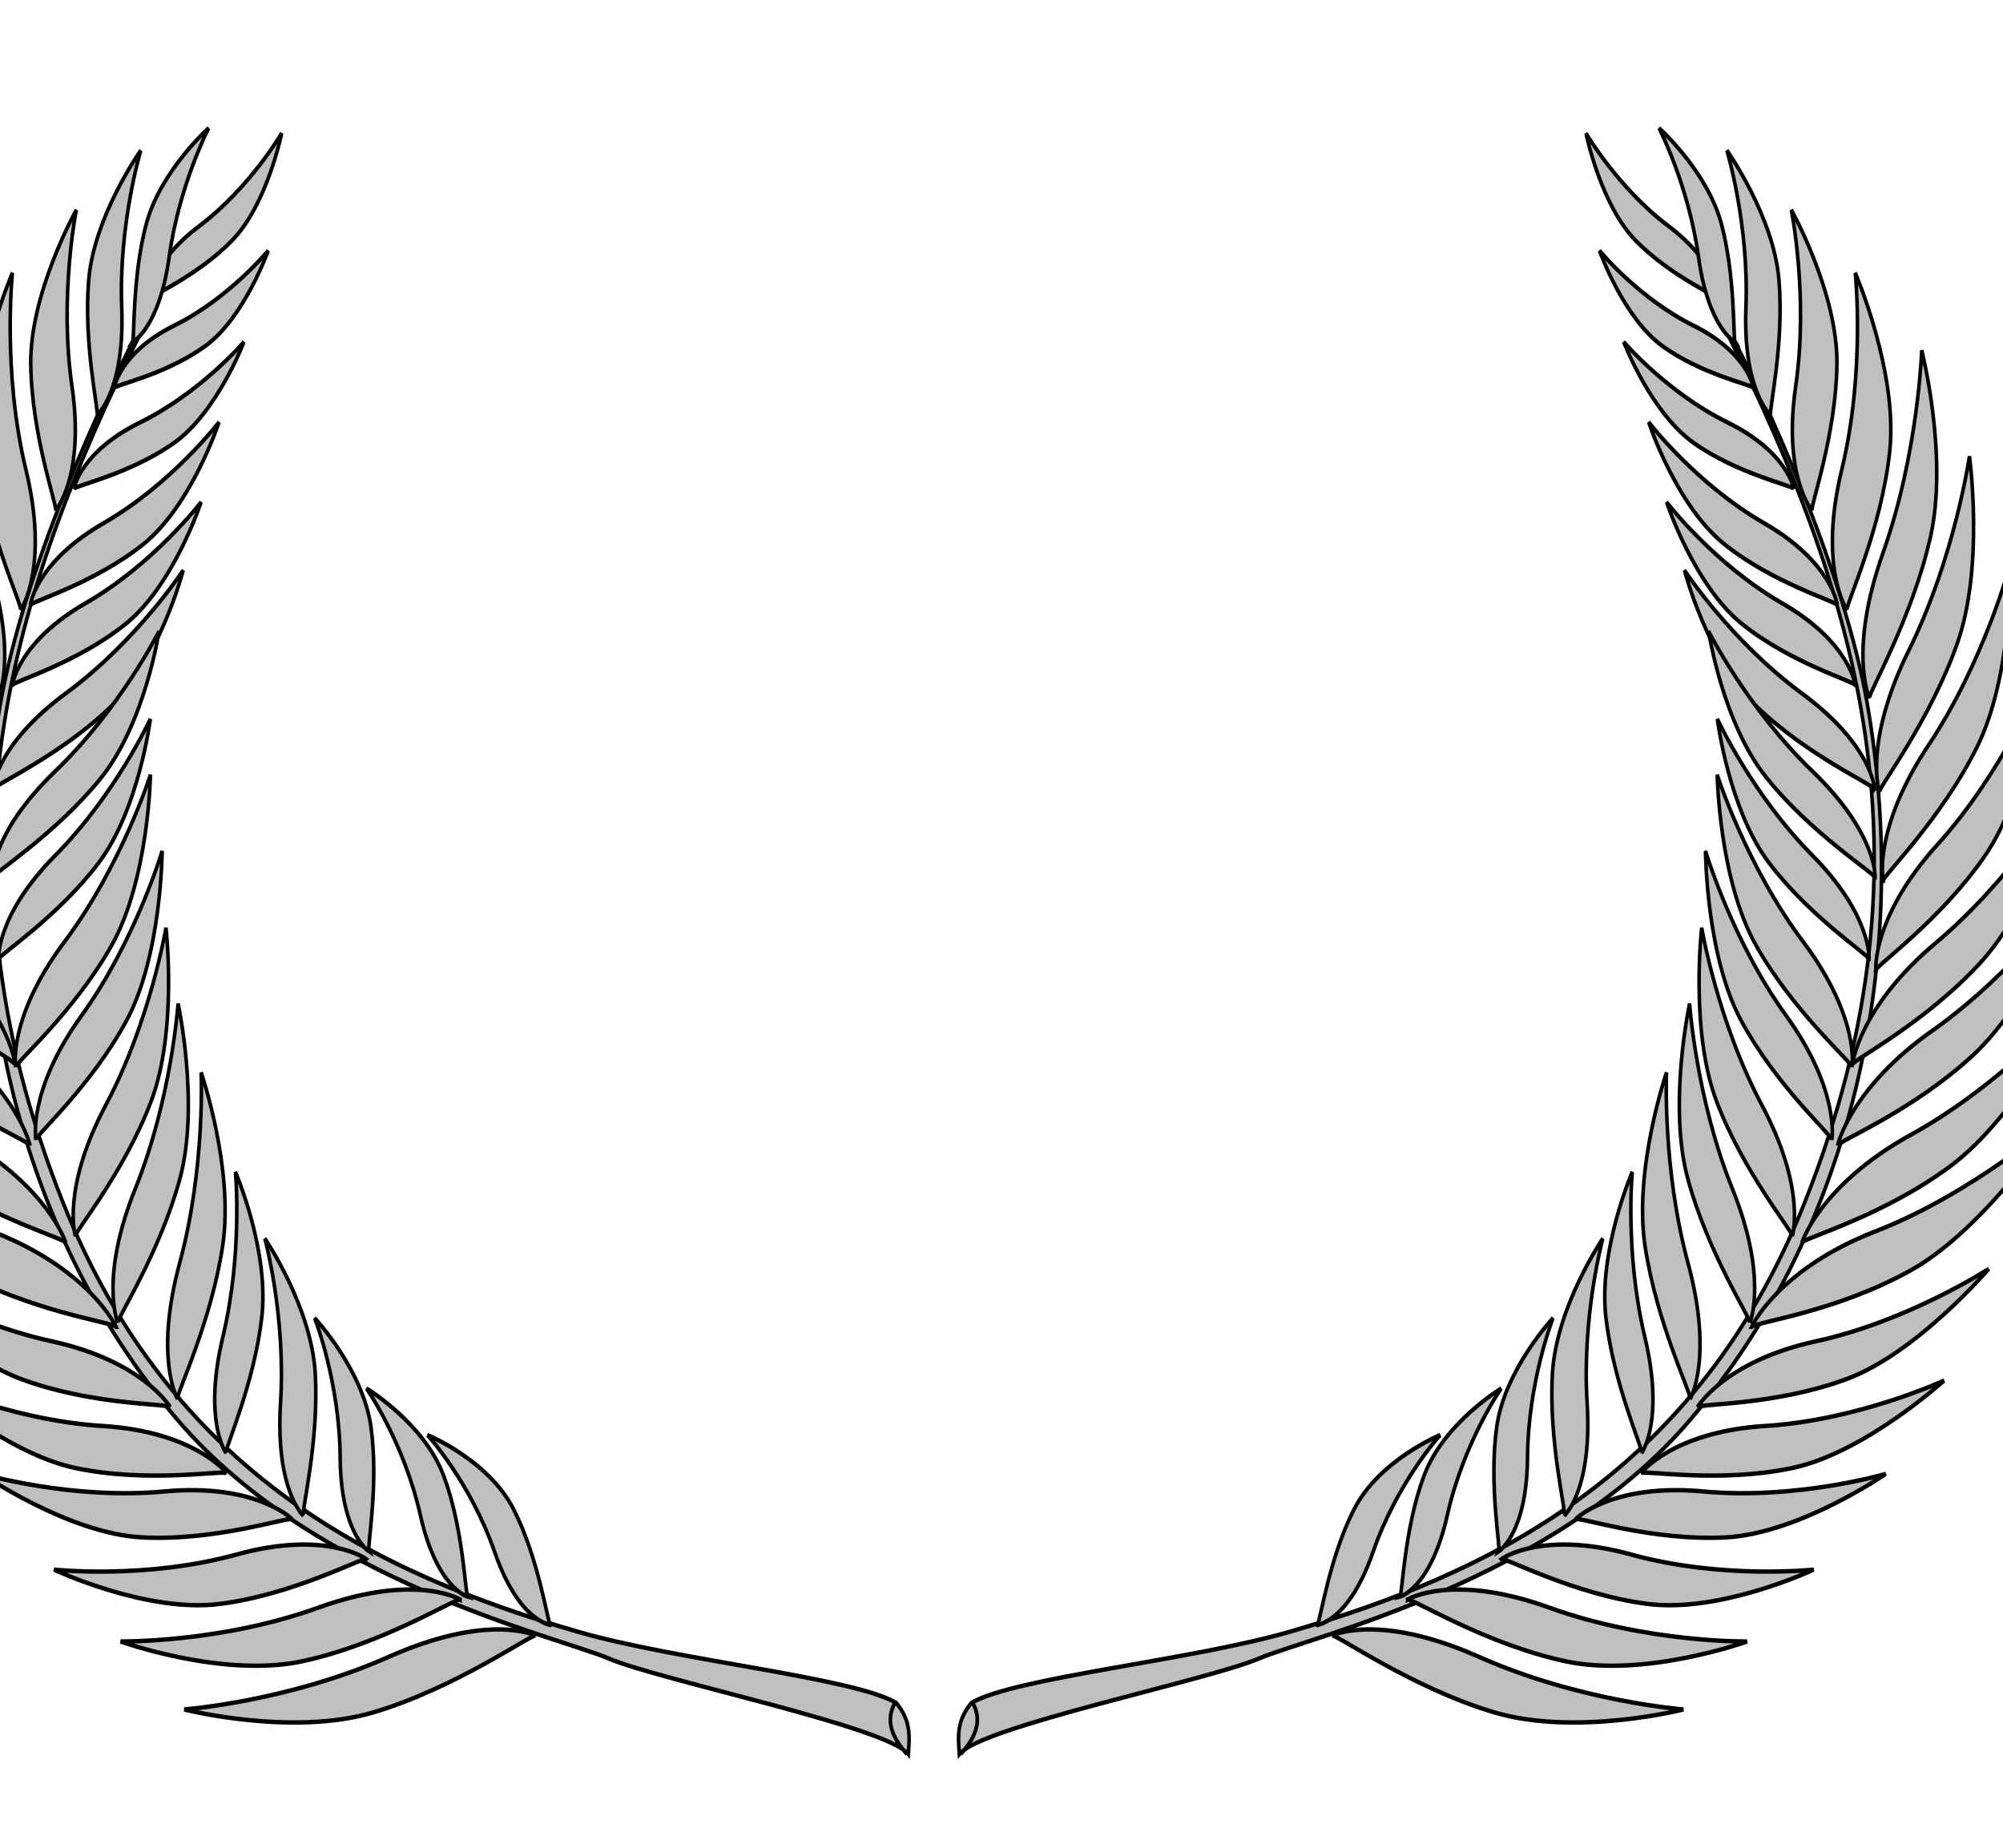 <?xml version="1.0"?><svg width="365.64" height="337.457" xmlns="http://www.w3.org/2000/svg" xmlns:xlink="http://www.w3.org/1999/xlink">
 <title>Crest Leaves</title>
 <g>
  <title>Layer 1</title>
  <g id="g10569">
   <g id="g9505" display="inline" fill="#008f4c" stroke="#000000" stroke-width="1.735" transform="matrix(-0.386 0 0 0.452 298.358 -71.531)">
    <g id="g8584" fill="#008f4c" stroke="#000000" stroke-width="1.587" transform="matrix(-1.01 0.362 0.344 1.059 725.175 -183.322)">
     <path id="path49643" fill="#bfbfbf" fill-rule="evenodd" stroke="#000000" stroke-miterlimit="4" stroke-width="1.587" d="m811.468,161.893c32.51,24.962 84.633,72.44 109.677,114.366c46.199,77.34 56.811,178.253 8.778,270.297c-39.135,74.994 -134.288,128.413 -152.786,142.921c-18.979,14.884 -108.948,63.281 -114.644,75.687c-2.56,-5.876 -5.064,-10.85 -0.88,-19.244c15.283,-14.894 86.857,-45.833 125.054,-69.815c76.756,-48.189 152.477,-111.988 166.188,-220.502c17.877,-141.499 -53.827,-220.683 -142.053,-292.913c0,0 0.666,-0.797 0.666,-0.797l0,0z"/>
     <path id="path49922" fill="#bfbfbf" fill-rule="evenodd" stroke="#000000" stroke-miterlimit="4" stroke-width="1.587" d="m804.993,671.2c0,0 16.89,-14.63 64.199,-13.761c47.309,0.869 91.806,-11.339 91.806,-11.339c0,0 -41.922,24.757 -79.167,28.13c-37.245,3.372 -74.192,-3.95 -76.838,-3.03z"/>
     <path id="path50895" fill="#bfbfbf" fill-rule="evenodd" stroke="#000000" stroke-miterlimit="4" stroke-width="1.587" d="m832.5,648.109c0,0 15.269,-15.611 60.421,-17.567c45.151,-1.956 86.877,-16.797 86.877,-16.797c0,0 -38.556,27.214 -73.871,32.803c-35.315,5.589 -70.956,0.485 -73.427,1.561z"/>
     <path id="path50897" fill="#bfbfbf" fill-rule="evenodd" stroke="#000000" stroke-miterlimit="4" stroke-width="1.587" d="m867.171,620.833c0,0 13.101,-15.747 54.052,-20.201c40.951,-4.454 78.144,-20.986 78.144,-20.986c0,0 -33.693,28.135 -65.52,35.486c-31.827,7.351 -64.484,4.534 -66.676,5.701z"/>
     <path id="path50899" fill="#bfbfbf" fill-rule="evenodd" stroke="#000000" stroke-miterlimit="4" stroke-width="1.587" d="m893.633,596.535c0,0 10.678,-17.48 50.55,-27.828c39.872,-10.348 74.277,-32.1 74.277,-32.1c0,0 -29.259,32.725 -59.683,44.615c-30.424,11.89 -63.144,13.841 -65.144,15.313z"/>
     <path id="path50901" fill="#bfbfbf" fill-rule="evenodd" stroke="#000000" stroke-miterlimit="4" stroke-width="1.587" d="m915.693,571.425c0,0 8.409,-18.679 46.675,-33.93c38.262,-15.252 69.672,-41.134 69.672,-41.134c0,0 -24.93,36.126 -53.628,51.726c-28.699,15.601 -60.919,21.627 -62.719,23.338z"/>
     <path id="path50903" fill="#bfbfbf" fill-rule="evenodd" stroke="#000000" stroke-miterlimit="4" stroke-width="1.587" d="m931.718,540.754c0,0 6.015,-19.581 42.081,-39.483c36.061,-19.902 64.011,-49.498 64.011,-49.498c0,0 -20.24,38.952 -46.772,58.008c-26.53,19.056 -57.747,29.051 -59.32,30.973z"/>
     <path id="path50905" fill="#bfbfbf" fill-rule="evenodd" stroke="#000000" stroke-miterlimit="4" stroke-width="1.587" d="m945.07,505.598c0,0 4.223,-23.383 40.824,-50.369c36.596,-26.985 63.316,-64.354 63.316,-64.354c0,0 -17.32,47.405 -43.74,72.383c-26.409,24.979 -58.926,39.939 -60.4,42.34z"/>
     <path id="path50907" fill="#bfbfbf" fill-rule="evenodd" stroke="#000000" stroke-miterlimit="4" stroke-width="1.587" d="m956.37,469.597c0,0 0.977,-22.455 33.176,-52.47c32.204,-30.015 53.314,-68.481 53.314,-68.481c0,0 -10.56,46.655 -33.05,73.472c-22.495,26.818 -52.32,45.039 -53.44,47.479z"/>
     <path id="path50909" fill="#bfbfbf" fill-rule="evenodd" stroke="#000000" stroke-miterlimit="4" stroke-width="1.587" d="m960.033,431.248c0,0 -1.346,-21.231 26.331,-52.7c27.676,-31.469 43.916,-69.782 43.916,-69.782c0,0 -5.34,44.964 -24.08,72.453c-18.739,27.489 -45.347,47.621 -46.167,50.029z"/>
     <path id="path50911" fill="#bfbfbf" fill-rule="evenodd" stroke="#000000" stroke-miterlimit="4" stroke-width="1.587" d="m956.859,401.396c0,0 -4.128,-20.114 20.793,-53.398c24.918,-33.285 37.008,-71.766 37.008,-71.766c0,0 0.17,43.557 -15.914,71.996c-16.082,28.438 -41.337,50.772 -41.887,53.168z"/>
     <path id="path50913" fill="#bfbfbf" fill-rule="evenodd" stroke="#000000" stroke-miterlimit="4" stroke-width="1.587" d="m955.644,365.912c0,0 -7.842,-17.5 11.218,-51.658c19.06,-34.159 24.217,-70.912 24.217,-70.912c0,0 8.137,39.334 -2.891,67.666c-11.028,28.332 -32.427,52.65 -32.544,54.904z"/>
     <path id="path50915" fill="#bfbfbf" fill-rule="evenodd" stroke="#000000" stroke-miterlimit="4" stroke-width="1.587" d="m948.304,334.319c0,0 -10.403,-16.111 3.264,-52.762c13.667,-36.651 13.197,-73.762 13.197,-73.762c0,0 14.001,37.647 7.392,67.323c-6.61,29.676 -24.079,56.954 -23.853,59.201z"/>
     <path id="path50917" fill="#bfbfbf" fill-rule="evenodd" stroke="#000000" stroke-miterlimit="4" stroke-width="1.587" d="m936.399,304.524c0,0 -12.539,-14.51 -4.094,-52.704c8.445,-38.194 2.827,-74.879 2.827,-74.879c0,0 19.093,35.338 16.668,65.644c-2.425,30.306 -15.937,59.746 -15.401,61.939z"/>
     <path id="path50919" fill="#bfbfbf" fill-rule="evenodd" stroke="#000000" stroke-miterlimit="4" stroke-width="1.587" d="m921.304,273.821c0,0 -14.387,-12.68 -11.187,-51.665c3.199,-38.985 -7.331,-74.573 -7.331,-74.573c0,0 23.699,32.43 25.397,62.785c1.698,30.355 -7.706,61.353 -6.879,63.453z"/>
     <path id="path50921" fill="#bfbfbf" fill-rule="evenodd" stroke="#000000" stroke-miterlimit="4" stroke-width="1.587" d="m901.648,246.997c0,0 -17.102,-10.324 -18.523,-47.22c-1.422,-36.896 -17.227,-69.116 -17.227,-69.116c0,0 29.613,27.829 35.238,56.102c5.625,28.273 -0.644,58.355 0.512,60.234z"/>
     <path id="path50923" fill="#bfbfbf" fill-rule="evenodd" stroke="#000000" stroke-miterlimit="4" stroke-width="1.587" d="m875.399,217.989c0,0 -16.304,-7.45 -21.296,-40.065c-4.993,-32.615 -22.349,-59.634 -22.349,-59.634c0,0 29.236,21.734 37.109,46.271c7.874,24.538 5.315,51.875 6.536,53.428z"/>
     <path id="path50925" fill="#bfbfbf" fill-rule="evenodd" stroke="#000000" stroke-miterlimit="4" stroke-width="1.587" d="m846.931,191.407c0,0 -14.584,-4.513 -22.873,-33.311c-8.29,-28.797 -26.221,-50.854 -26.221,-50.854c0,0 27.207,15.663 36.89,36.768c9.682,21.105 10.986,46.16 12.204,47.397z"/>
     <path id="path50929" fill="#bfbfbf" fill-rule="evenodd" stroke="#000000" stroke-miterlimit="4" stroke-width="1.587" d="m811.997,159.276c0,0 -4.265,-12.082 -29.86,-17.83c-25.595,-5.748 -45.42,-19.898 -45.42,-19.898c0,0 14.353,22.23 33.18,29.478c18.827,7.249 40.984,7.278 42.1,8.25z"/>
     <path id="path50927" fill="#bfbfbf" fill-rule="evenodd" stroke="#000000" stroke-miterlimit="4" stroke-width="1.587" d="m823.543,171.502c0,0 -12.786,-0.818 -25.279,-23.885c-12.494,-23.066 -31.503,-38.295 -31.503,-38.295c0,0 25.296,7.766 37.392,23.911c12.096,16.146 18.151,37.459 19.39,38.269z"/>
     <path id="path50931" fill="#bfbfbf" fill-rule="evenodd" stroke="#000000" stroke-miterlimit="4" stroke-width="1.587" d="m836.517,184.498c0,0 -6.2,-11.212 -32.393,-12.656c-26.193,-1.444 -48.082,-12.128 -48.082,-12.128c0,0 17.826,19.555 37.591,23.597c19.765,4.041 41.623,0.413 42.884,1.187z"/>
     <path id="path50933" fill="#bfbfbf" fill-rule="evenodd" stroke="#000000" stroke-miterlimit="4" stroke-width="1.587" d="m865.234,213.185c0,0 -6.811,-11.646 -35.582,-13.146c-28.772,-1.5 -52.815,-12.598 -52.815,-12.598c0,0 19.581,20.313 41.292,24.511c21.71,4.198 45.72,0.429 47.105,1.233z"/>
     <path id="path50935" fill="#bfbfbf" fill-rule="evenodd" stroke="#000000" stroke-miterlimit="4" stroke-width="1.587" d="m897.003,246.681c0,0 -7.096,-13.816 -40.226,-17.45c-33.129,-3.636 -60.164,-17.968 -60.164,-17.968c0,0 21.272,24.609 46.069,30.87c24.797,6.261 52.774,3.534 54.321,4.548z"/>
     <path id="path50937" fill="#bfbfbf" fill-rule="evenodd" stroke="#000000" stroke-miterlimit="4" stroke-width="1.587" d="m913.837,271.437c0,0 -7.096,-13.815 -40.225,-17.45c-33.13,-3.635 -60.164,-17.968 -60.164,-17.968c0,0 21.272,24.61 46.068,30.871c24.797,6.26 52.775,3.533 54.321,4.547z"/>
     <path id="path50939" fill="#bfbfbf" fill-rule="evenodd" stroke="#000000" stroke-miterlimit="4" stroke-width="1.587" d="m934.063,304.195c0,0 -5.904,-14.582 -41.709,-22.251c-35.804,-7.67 -63.483,-25.209 -63.483,-25.209c0,0 19.974,27.032 46.294,36.286c26.32,9.254 57.341,9.977 58.898,11.174z"/>
     <path id="path50941" fill="#bfbfbf" fill-rule="evenodd" stroke="#000000" stroke-miterlimit="4" stroke-width="1.587" d="m944.554,334.338c0,0 -4.038,-15.204 -38.606,-27.281c-34.567,-12.078 -59.841,-32.934 -59.841,-32.934c0,0 16.445,29.314 41.404,41.78c24.959,12.465 55.648,17.054 57.043,18.435z"/>
     <path id="path50943" fill="#bfbfbf" fill-rule="evenodd" stroke="#000000" stroke-miterlimit="4" stroke-width="1.587" d="m951.486,363.056c0,0 -3.754,-15.205 -35.888,-27.282c-32.133,-12.078 -55.628,-32.934 -55.628,-32.934c0,0 15.287,29.314 38.489,41.78c23.202,12.465 51.73,17.054 53.027,18.436z"/>
     <path id="path50945" fill="#bfbfbf" fill-rule="evenodd" stroke="#000000" stroke-miterlimit="4" stroke-width="1.587" d="m956.937,402.41c0,0 -2.265,-17.946 -35.086,-35.786c-32.821,-17.841 -55.449,-44.713 -55.449,-44.713c0,0 12.932,35.588 36.204,52.777c23.271,17.188 53.108,25.973 54.331,27.722z"/>
     <path id="path50947" fill="#bfbfbf" fill-rule="evenodd" stroke="#000000" stroke-miterlimit="4" stroke-width="1.587" d="m956.937,430.137c0,0 -2.166,-17.946 -33.551,-35.786c-31.385,-17.841 -53.023,-44.713 -53.023,-44.713c0,0 12.366,35.588 34.62,52.777c22.253,17.188 50.784,25.973 51.954,27.722z"/>
     <path id="path50949" fill="#bfbfbf" fill-rule="evenodd" stroke="#000000" stroke-miterlimit="4" stroke-width="1.587" d="m951.575,468.712c0,0 0.483,-18.069 -27.956,-40.307c-28.438,-22.239 -45.914,-51.987 -45.914,-51.987c0,0 7.029,37.014 26.529,57.273c19.501,20.258 46.44,33.121 47.341,35.021z"/>
     <path id="path50951" fill="#bfbfbf" fill-rule="evenodd" stroke="#000000" stroke-miterlimit="4" stroke-width="1.587" d="m943.874,504.447c0,0 2.618,-17.885 -22.989,-43.333c-25.607,-25.448 -39.439,-57.055 -39.439,-57.055c0,0 2.598,37.586 19.564,60.01c16.966,22.423 42.194,38.384 42.864,40.378z"/>
     <path id="path50953" fill="#bfbfbf" fill-rule="evenodd" stroke="#000000" stroke-miterlimit="4" stroke-width="1.587" d="m927.71,538.979c0,0 5.069,-17.351 -16.767,-46.1c-21.835,-28.748 -31.157,-61.967 -31.157,-61.967c0,0 -2.632,37.584 11.065,62.141c13.697,24.557 36.471,43.858 36.859,45.926z"/>
     <path id="path50955" fill="#bfbfbf" fill-rule="evenodd" stroke="#000000" stroke-miterlimit="4" stroke-width="1.587" d="m913.651,564.416c0,0 5.934,-14.355 -12.234,-40.114c-18.167,-25.76 -24.426,-54.485 -24.426,-54.485c0,0 -5.123,31.64 5.807,53.32c10.93,21.68 30.642,39.504 30.853,41.279z"/>
     <path id="path50957" fill="#bfbfbf" fill-rule="evenodd" stroke="#000000" stroke-miterlimit="4" stroke-width="1.587" d="m888.536,596.933c0,0 8.795,-12.803 -3.606,-41.783c-12.402,-28.979 -12.538,-58.378 -12.538,-58.378c0,0 -11.603,29.877 -5.431,53.359c6.173,23.482 21.738,45.022 21.575,46.802z"/>
     <path id="path50959" fill="#bfbfbf" fill-rule="evenodd" stroke="#000000" stroke-miterlimit="4" stroke-width="1.587" d="m865.162,618.562c0,0 9.728,-10.114 1.126,-36.187c-8.602,-26.073 -5.535,-51.298 -5.535,-51.298c0,0 -14.246,24.481 -10.949,45.226c3.297,20.744 15.707,40.749 15.358,42.259z"/>
     <path id="path50961" fill="#bfbfbf" fill-rule="evenodd" stroke="#000000" stroke-miterlimit="4" stroke-width="1.587" d="m828.971,648.236c0,0 12.001,-7.273 10.392,-34.681c-1.609,-27.408 7.843,-50.996 7.843,-50.996c0,0 -20.063,19.994 -22.211,40.889c-2.148,20.895 4.701,43.417 3.976,44.788z"/>
     <path id="path50963" fill="#bfbfbf" fill-rule="evenodd" stroke="#000000" stroke-miterlimit="4" stroke-width="1.587" d="m797.599,669.713c0,0 12.861,-5.615 14.904,-32.994c2.044,-27.379 14.543,-49.504 14.543,-49.504c0,0 -22.539,17.154 -27.442,37.579c-4.903,20.425 -1.105,43.658 -2.005,44.919z"/>
    </g>
    <path id="path9503" fill="#bfbfbf" fill-rule="evenodd" stroke="#000000" stroke-width="1.735" d="m318.601,866.8c-10.907,-10.169 -8.026,-17.123 -5.547,-20.802"/>
   </g>
   <use id="use10441" fill="#bfbfbf" transform="matrix(-1 0 0 1 340.937 0)" width="710" height="897.072" xlink:href="#g9505"/>
  </g>
  <path id="path6917" fill="none" d="m156.117,8.765c17.89,-15.353 47.651,-10.014 66.47,11.924c18.818,21.938 19.565,52.165 1.668,67.51c-17.889,15.353 -47.651,10.014 -66.469,-11.924c-18.818,-21.938 -19.565,-52.165 -1.669,-67.51l0,0l0,-0l0,-0z"/>
 </g>
</svg>